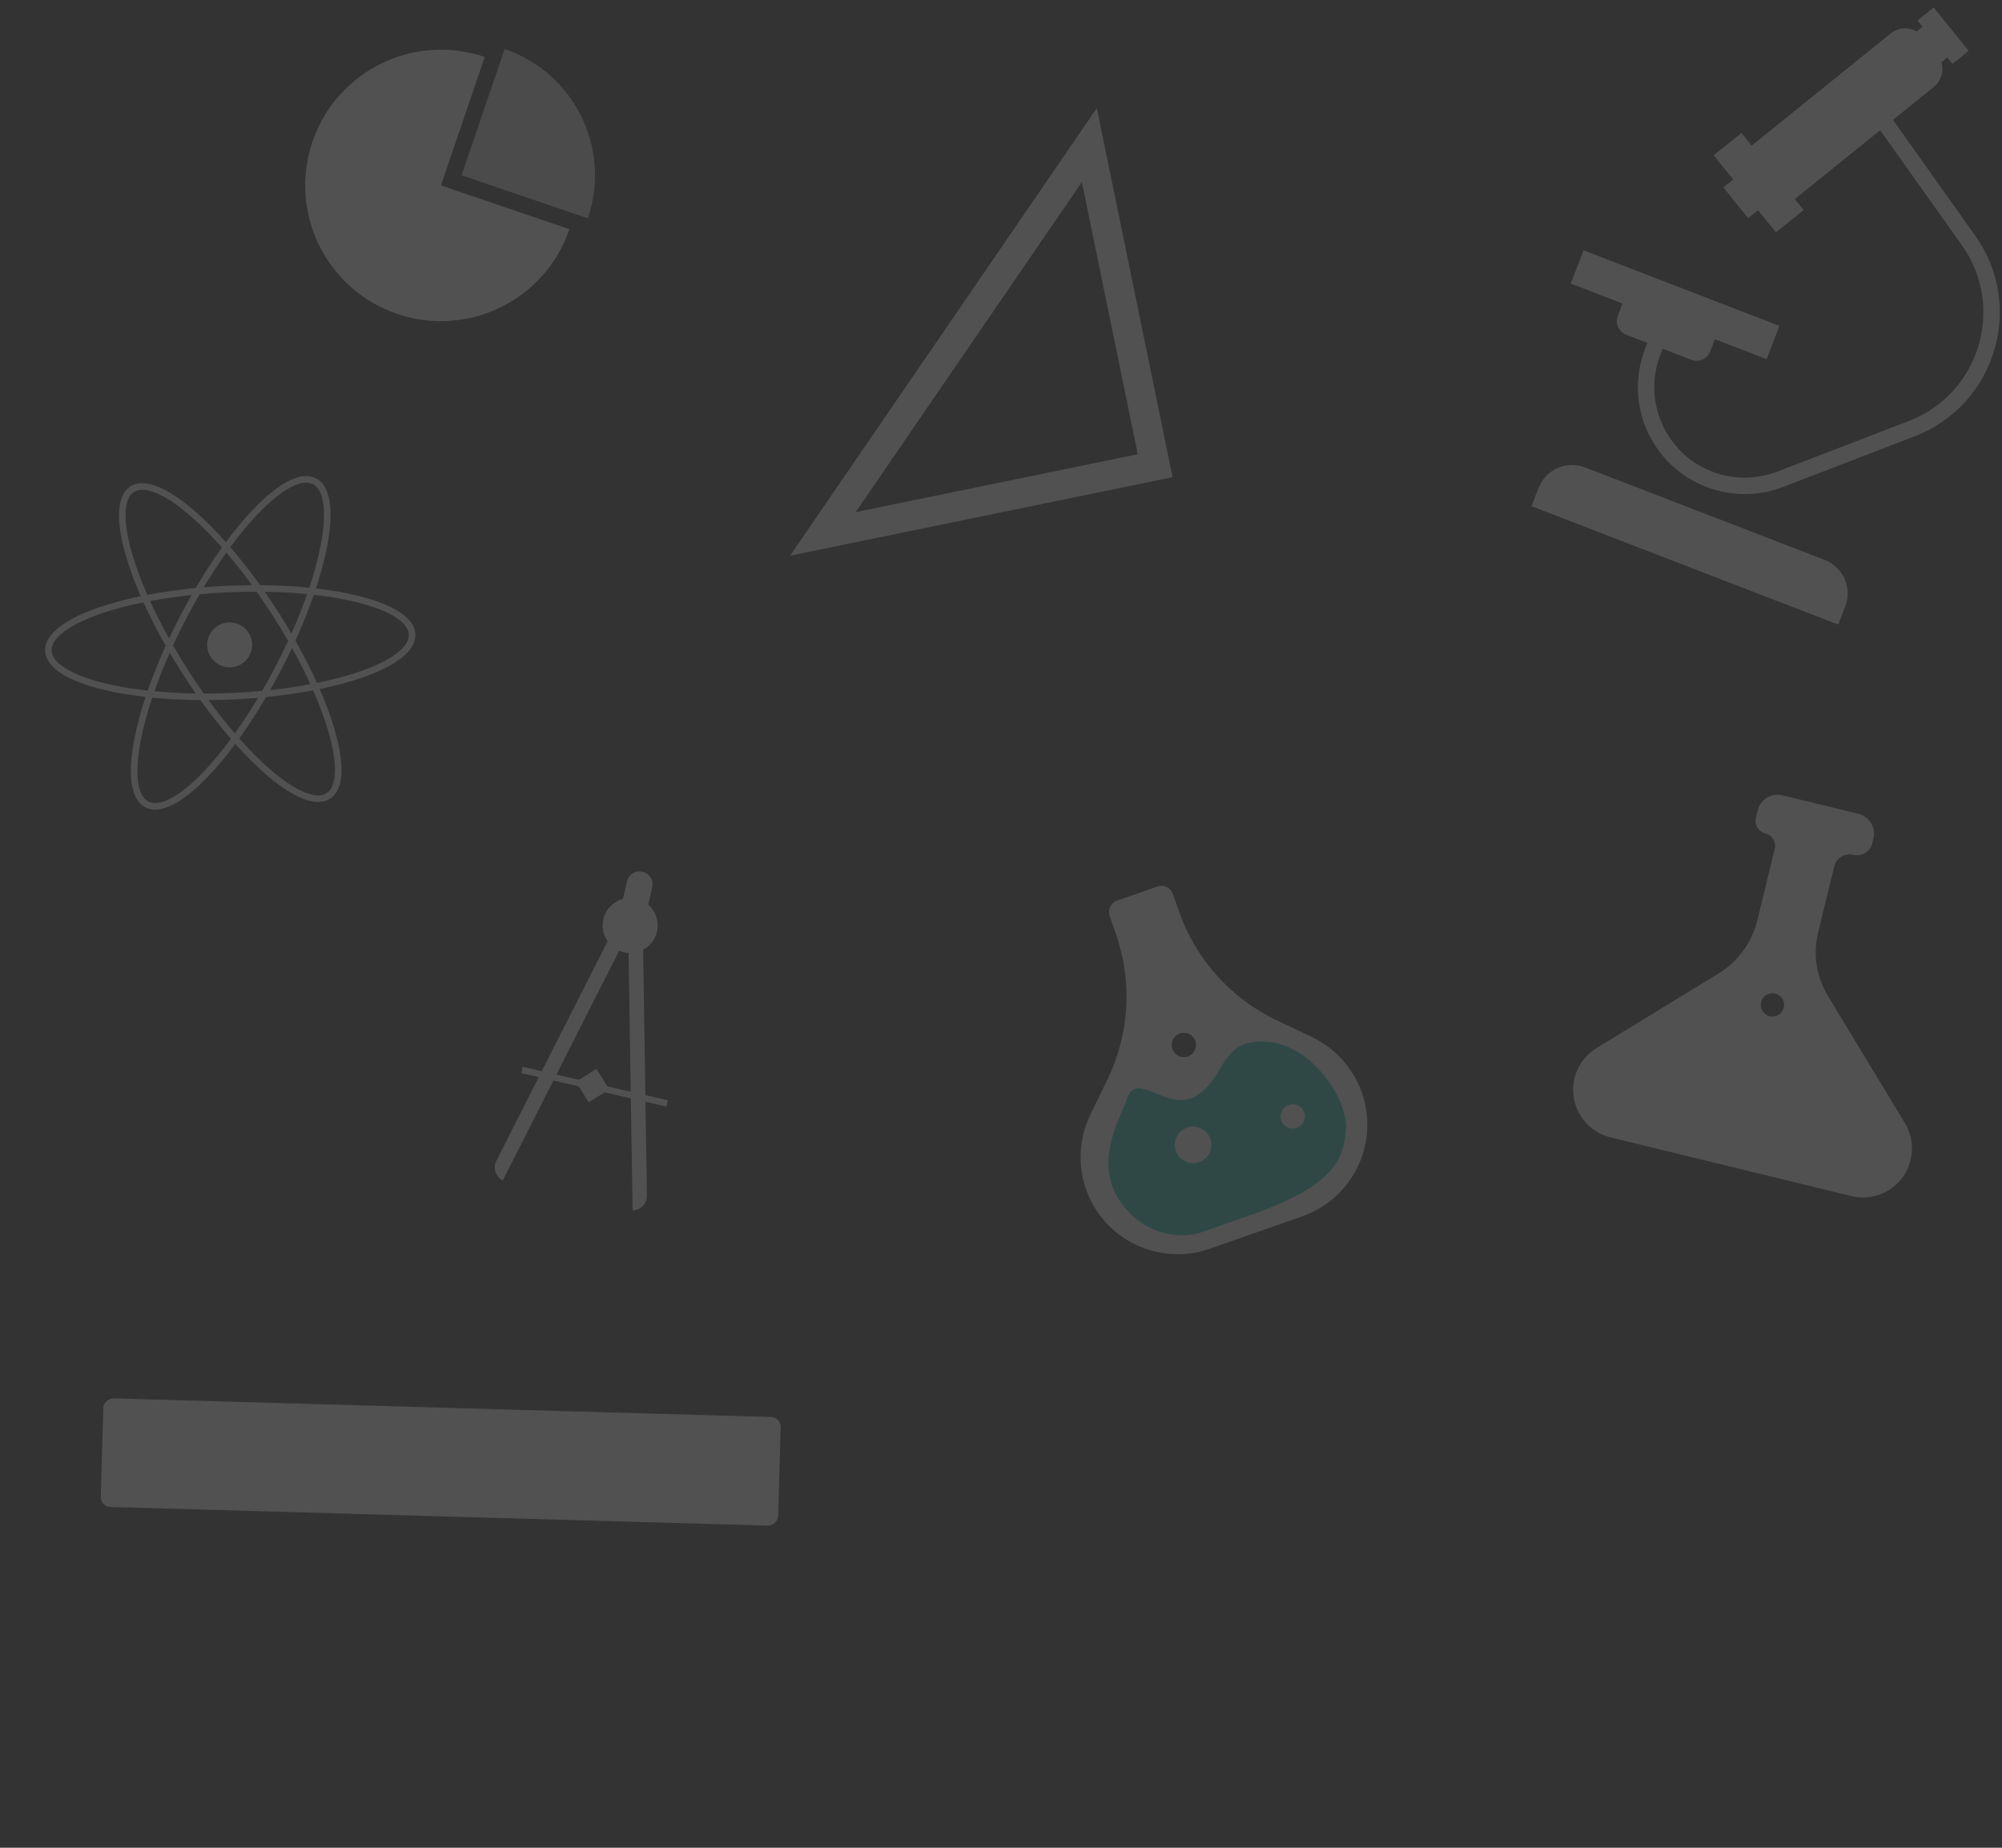 <svg width="611" height="564" viewBox="0 0 611 564" fill="none" xmlns="http://www.w3.org/2000/svg">
  <rect x="0" y="0" width="611" height="564" fill="#333333" stroke="none"/>
  <g opacity="0.15">
    <circle cx="70.095" cy="196.831" r="6.86" transform="rotate(27.419 70.095 196.831)" fill="white" />
    <path fill-rule="evenodd" clip-rule="evenodd"
      d="M69.08 168.679C66.763 171.928 64.444 175.473 62.173 179.263C64.565 179.063 67.006 178.905 69.486 178.793C71.997 178.68 74.472 178.618 76.901 178.603C74.301 175.032 71.676 171.708 69.08 168.679ZM67.731 167.128C65.033 170.884 62.336 175.029 59.715 179.486C54.507 179.993 49.555 180.704 44.965 181.581C42.993 177.084 41.431 172.845 40.317 169.001C38.873 164.018 38.199 159.756 38.329 156.483C38.461 153.175 39.398 151.127 40.888 150.175C42.377 149.223 44.629 149.233 47.687 150.503C50.712 151.759 54.297 154.162 58.212 157.565C61.249 160.205 64.459 163.424 67.731 167.128ZM68.938 165.475C65.713 161.848 62.542 158.679 59.524 156.056C55.529 152.582 51.758 150.028 48.454 148.656C45.183 147.297 42.131 147.007 39.811 148.49C37.49 149.972 36.472 152.864 36.331 156.404C36.188 159.978 36.923 164.473 38.396 169.558C39.503 173.376 41.035 177.559 42.957 181.981C38.235 182.957 33.932 184.113 30.173 185.407C25.167 187.131 21.07 189.119 18.229 191.294C15.417 193.448 13.639 195.945 13.763 198.696C13.887 201.447 15.883 203.775 18.877 205.667C21.902 207.578 26.161 209.189 31.302 210.455C35.184 211.412 39.602 212.179 44.425 212.727C42.908 217.317 41.759 221.634 41.004 225.548C40.001 230.749 39.683 235.297 40.156 238.849C40.626 242.368 41.911 245.159 44.365 246.432C46.818 247.704 49.84 247.148 52.987 245.505C56.164 243.847 59.698 240.968 63.373 237.153C66.115 234.305 68.959 230.912 71.814 227.067C74.966 230.594 78.063 233.681 81.014 236.246C85.01 239.719 88.78 242.273 92.084 243.645C95.355 245.004 98.407 245.295 100.728 243.812C103.048 242.329 104.066 239.437 104.207 235.898C104.35 232.323 103.616 227.829 102.142 222.743C101.035 218.925 99.502 214.741 97.58 210.318C102.302 209.342 106.605 208.186 110.364 206.891C115.37 205.168 119.467 203.18 122.307 201.004C125.12 198.851 126.897 196.353 126.773 193.602C126.649 190.851 124.654 188.523 121.659 186.631C118.635 184.72 114.375 183.109 109.235 181.843C105.439 180.908 101.132 180.153 96.435 179.608C97.933 175.059 99.07 170.781 99.819 166.898C100.821 161.697 101.14 157.15 100.666 153.597C100.197 150.079 98.911 147.288 96.458 146.015C94.005 144.742 90.982 145.298 87.835 146.941C84.658 148.6 81.124 151.479 77.45 155.294C74.685 158.165 71.817 161.591 68.938 165.475ZM70.287 167.015C73.307 170.515 76.361 174.402 79.37 178.605C84.66 178.645 89.708 178.914 94.401 179.388C95.942 174.762 97.101 170.427 97.855 166.52C98.837 161.424 99.117 157.114 98.684 153.862C98.245 150.575 97.119 148.611 95.537 147.79C93.954 146.97 91.7 147.18 88.761 148.714C85.852 150.233 82.49 152.943 78.89 156.681C76.107 159.571 73.206 163.05 70.287 167.015ZM78.334 180.6C75.48 180.595 72.555 180.657 69.576 180.791C66.628 180.924 63.739 181.123 60.924 181.381C59.484 183.862 58.066 186.441 56.685 189.103C55.304 191.765 54.013 194.408 52.814 197.015C54.224 199.465 55.726 201.942 57.315 204.429C58.92 206.941 60.554 209.368 62.202 211.698C65.056 211.703 67.982 211.641 70.961 211.507C74.046 211.368 77.067 211.157 80.005 210.881C81.409 208.456 82.79 205.94 84.137 203.344C85.484 200.748 86.746 198.17 87.919 195.625C86.453 193.065 84.886 190.474 83.223 187.872C81.617 185.359 79.983 182.931 78.334 180.6ZM88.935 193.385C87.662 191.202 86.319 189.002 84.909 186.795C83.555 184.677 82.18 182.616 80.792 180.621C85.331 180.692 89.671 180.935 93.737 181.332C92.386 185.192 90.78 189.235 88.935 193.385ZM89.127 197.768C88.115 199.917 87.043 202.086 85.912 204.265C84.782 206.444 83.626 208.57 82.453 210.634C86.765 210.169 90.879 209.564 94.733 208.84C93.105 205.274 91.23 201.561 89.127 197.768ZM96.75 208.446C94.873 204.296 92.668 199.956 90.164 195.527C92.355 190.708 94.234 186.009 95.78 181.546C100.566 182.086 104.935 182.843 108.756 183.785C113.794 185.026 117.822 186.573 120.591 188.322C123.39 190.091 124.696 191.926 124.775 193.692C124.855 195.458 123.72 197.403 121.091 199.416C118.491 201.408 114.618 203.311 109.713 205C105.929 206.303 101.563 207.468 96.75 208.446ZM95.572 210.717C91.098 211.572 86.28 212.269 81.218 212.773C78.539 217.339 75.781 221.582 73.022 225.415C76.219 229.018 79.355 232.154 82.326 234.736C86.241 238.14 89.826 240.542 92.851 241.798C95.909 243.068 98.161 243.078 99.651 242.127C101.14 241.175 102.077 239.127 102.209 235.818C102.339 232.545 101.665 228.283 100.221 223.3C99.107 219.456 97.544 215.215 95.572 210.717ZM71.67 223.869C74.048 220.541 76.429 216.9 78.758 213.001C76.24 213.218 73.667 213.387 71.051 213.505C68.54 213.618 66.064 213.681 63.635 213.695C66.306 217.365 69.004 220.773 71.67 223.869ZM59.744 211.677C58.357 209.683 56.983 207.624 55.63 205.506C54.293 203.414 53.016 201.327 51.802 199.255C50.011 203.295 48.448 207.233 47.127 210.998C51.098 211.376 55.327 211.608 59.744 211.677ZM51.602 194.877C52.641 192.663 53.745 190.428 54.91 188.182C56.075 185.936 57.267 183.746 58.478 181.622C54.023 182.092 49.775 182.713 45.804 183.458C47.481 187.133 49.421 190.963 51.602 194.877ZM43.787 183.852C45.713 188.11 47.984 192.568 50.568 197.118C48.434 201.827 46.598 206.42 45.082 210.788C40.169 210.246 35.688 209.476 31.78 208.513C26.743 207.273 22.715 205.726 19.945 203.976C17.146 202.207 15.841 200.372 15.761 198.606C15.682 196.84 16.817 194.895 19.445 192.882C22.046 190.89 25.919 188.987 30.824 187.298C34.608 185.995 38.974 184.83 43.787 183.852ZM61.167 213.693C64.246 217.995 67.374 221.967 70.463 225.531C67.569 229.455 64.692 232.899 61.932 235.765C58.332 239.503 54.97 242.214 52.061 243.733C49.122 245.267 46.868 245.477 45.286 244.656C43.703 243.835 42.577 241.872 42.139 238.585C41.705 235.332 41.985 231.023 42.968 225.927C43.727 221.987 44.9 217.612 46.461 212.943C51.061 213.396 55.998 213.655 61.167 213.693Z"
      fill="white" />
  </g>
  <g opacity="0.15">
    <path fill-rule="evenodd" clip-rule="evenodd"
      d="M167.581 31.558C175.608 42.16 178.397 56.43 173.783 69.964L134.575 56.597L147.942 17.389C126.288 10.007 102.75 21.577 95.368 43.23C87.985 64.884 99.554 88.423 121.208 95.806C142.862 103.188 166.401 91.619 173.784 69.965C178.398 56.431 175.609 42.16 167.581 31.558Z"
      fill="white" />
    <path d="M179.407 66.636C186.662 45.356 175.293 22.224 154.013 14.969L140.876 53.5L179.407 66.636Z"
      fill="white" fill-opacity="0.8" />
  </g>
  <path opacity="0.15" d="M352.557 142.147L251.139 162.969L332.466 44.284L352.557 142.147Z" stroke="white"
    stroke-width="9" />
  <path opacity="0.15" fill-rule="evenodd" clip-rule="evenodd"
    d="M590.135 2.279L600.822 15.528L595.887 19.509L594.302 17.544L592.484 19.01C593.313 21.671 592.495 24.685 590.194 26.541L577.72 36.603L602.817 71.918C618.132 93.469 609.026 123.679 584.352 133.176L544.2 148.63C536.651 151.536 528.291 151.532 520.745 148.618C503.945 142.133 495.584 123.256 502.07 106.457L502.766 104.653L496.325 102.166C494.006 101.271 492.852 98.666 493.747 96.347L495.175 92.65L479.384 86.554L483.303 76.403L543.082 99.481L539.163 109.632L523.372 103.536L521.945 107.233C521.05 109.552 518.445 110.705 516.126 109.81L507.431 106.453L506.734 108.258C501.243 122.481 508.322 138.463 522.545 143.954C528.934 146.42 536.012 146.424 542.404 143.964L582.556 128.509C604.184 120.185 612.166 93.705 598.741 74.815L573.821 39.748L547.768 60.763L550.458 64.097L541.988 70.928L536.521 64.151L533.514 66.576L525.956 57.206L528.963 54.78L523.011 47.402L531.481 40.57L534.605 44.443L577.031 10.221C579.355 8.346 582.514 8.201 584.95 9.62L586.743 8.173L585.2 6.26L590.135 2.279ZM483.765 142.677C478.098 140.489 471.73 143.31 469.542 148.977L467.407 154.506L561.023 190.647L563.157 185.118C565.345 179.451 562.525 173.083 556.857 170.895L483.765 142.677Z"
    fill="white" />
  <path opacity="0.15" fill-rule="evenodd" clip-rule="evenodd"
    d="M196.102 266.102C193.974 265.611 191.851 266.938 191.36 269.066L190.139 274.361C187.242 275.145 184.86 277.458 184.138 280.587C183.581 283.003 184.126 285.416 185.445 287.299L165.348 326.971L159.545 325.633L159.101 327.559L164.427 328.788L151.481 354.344C150.371 356.536 151.247 359.212 153.439 360.322L168.892 329.818L176.625 331.602L179.67 336.472L184.54 333.427L192.531 335.271L193.061 369.462C195.517 369.424 197.477 367.402 197.439 364.945L196.996 336.301L203.406 337.779L203.85 335.853L196.964 334.265L196.277 289.89C198.345 288.786 199.943 286.828 200.512 284.364C201.233 281.235 200.105 278.112 197.844 276.139L199.065 270.843C199.556 268.716 198.229 266.593 196.102 266.102ZM190.436 290.662C190.907 290.771 191.377 290.838 191.843 290.865L192.5 333.235L185.359 331.588L182.026 326.256L176.695 329.589L169.812 328.001L188.971 290.181C189.436 290.382 189.925 290.544 190.436 290.662Z"
    fill="white" />
  <g opacity="0.15">
    <path fill-rule="evenodd" clip-rule="evenodd"
      d="M338.666 279.609L340.547 284.975C345.669 299.593 344.738 315.651 337.962 329.579L332.776 340.237C329.319 347.344 328.844 355.537 331.458 362.996C336.869 378.437 353.773 386.568 369.214 381.157L397.467 371.256C412.908 365.845 421.038 348.941 415.627 333.5C413.014 326.042 407.528 319.937 400.391 316.543L389.687 311.453C375.699 304.801 364.948 292.837 359.826 278.219L357.945 272.853C357.271 270.929 355.165 269.916 353.241 270.59L340.928 274.905C339.005 275.579 337.992 277.685 338.666 279.609ZM362.537 322.461C364.473 321.783 365.493 319.662 364.815 317.725C364.136 315.788 362.015 314.768 360.079 315.447C358.142 316.126 357.122 318.246 357.8 320.183C358.479 322.12 360.6 323.14 362.537 322.461Z"
      fill="white" />
    <path fill-rule="evenodd" clip-rule="evenodd"
      d="M366.59 376.169L381.495 370.946C406.921 362.036 410.031 354.055 410.773 344.935C411.515 335.815 400.679 318.94 386.561 317.98C377.675 317.377 375.147 321.564 372.32 326.25C370.655 329.008 368.886 331.94 365.653 334.167C361.253 337.199 356.628 335.299 352.725 333.697C348.891 332.122 345.755 330.834 344.213 334.789C343.828 335.778 343.367 336.854 342.875 338.003L342.875 338.003C339.396 346.128 334.346 357.918 343.262 368.593C351.403 378.341 362.206 377.706 366.59 376.169ZM398.056 339.547C398.735 341.484 397.715 343.605 395.778 344.283C393.841 344.962 391.72 343.942 391.042 342.005C390.363 340.068 391.383 337.948 393.32 337.269C395.257 336.591 397.377 337.611 398.056 339.547ZM365.967 354.73C368.872 353.712 370.402 350.531 369.384 347.626C368.366 344.72 365.185 343.191 362.28 344.209C359.375 345.227 357.845 348.407 358.863 351.313C359.881 354.218 363.062 355.748 365.967 354.73Z"
      fill="#1CC5B6" />
  </g>
  <path opacity="0.15" fill-rule="evenodd" clip-rule="evenodd"
    d="M545.536 243.13L567.169 248.4C570.532 249.22 572.594 252.61 571.774 255.972L571.431 257.383C570.801 259.966 568.197 261.551 565.613 260.921C563.029 260.292 560.425 261.876 559.795 264.46L554.877 284.65C553.274 291.228 554.343 298.173 557.85 303.965L581.373 342.816C583.421 346.199 584.046 350.257 583.11 354.099C581.155 362.122 573.067 367.042 565.044 365.087L491.527 347.177C483.504 345.223 478.584 337.134 480.539 329.111C481.475 325.269 483.895 321.953 487.27 319.891L524.465 297.167C530.414 293.532 534.681 287.688 536.331 280.914L541.641 259.119C542.153 257.014 540.863 254.892 538.757 254.379C536.652 253.866 535.361 251.744 535.874 249.638L536.429 247.362C537.248 243.999 540.638 241.937 544.001 242.756L545.536 243.13ZM540.092 310.174C542.002 310.64 543.927 309.469 544.392 307.559C544.857 305.65 543.686 303.725 541.777 303.259C539.867 302.794 537.942 303.965 537.477 305.875C537.012 307.784 538.183 309.709 540.092 310.174Z"
    fill="white" />
  <g opacity="0.15">
    <rect x="30.676" y="459.899" width="33.169" height="206.816" rx="3" transform="rotate(-88.376 30.676 459.899)"
      fill="white" />
  </g>
</svg>
